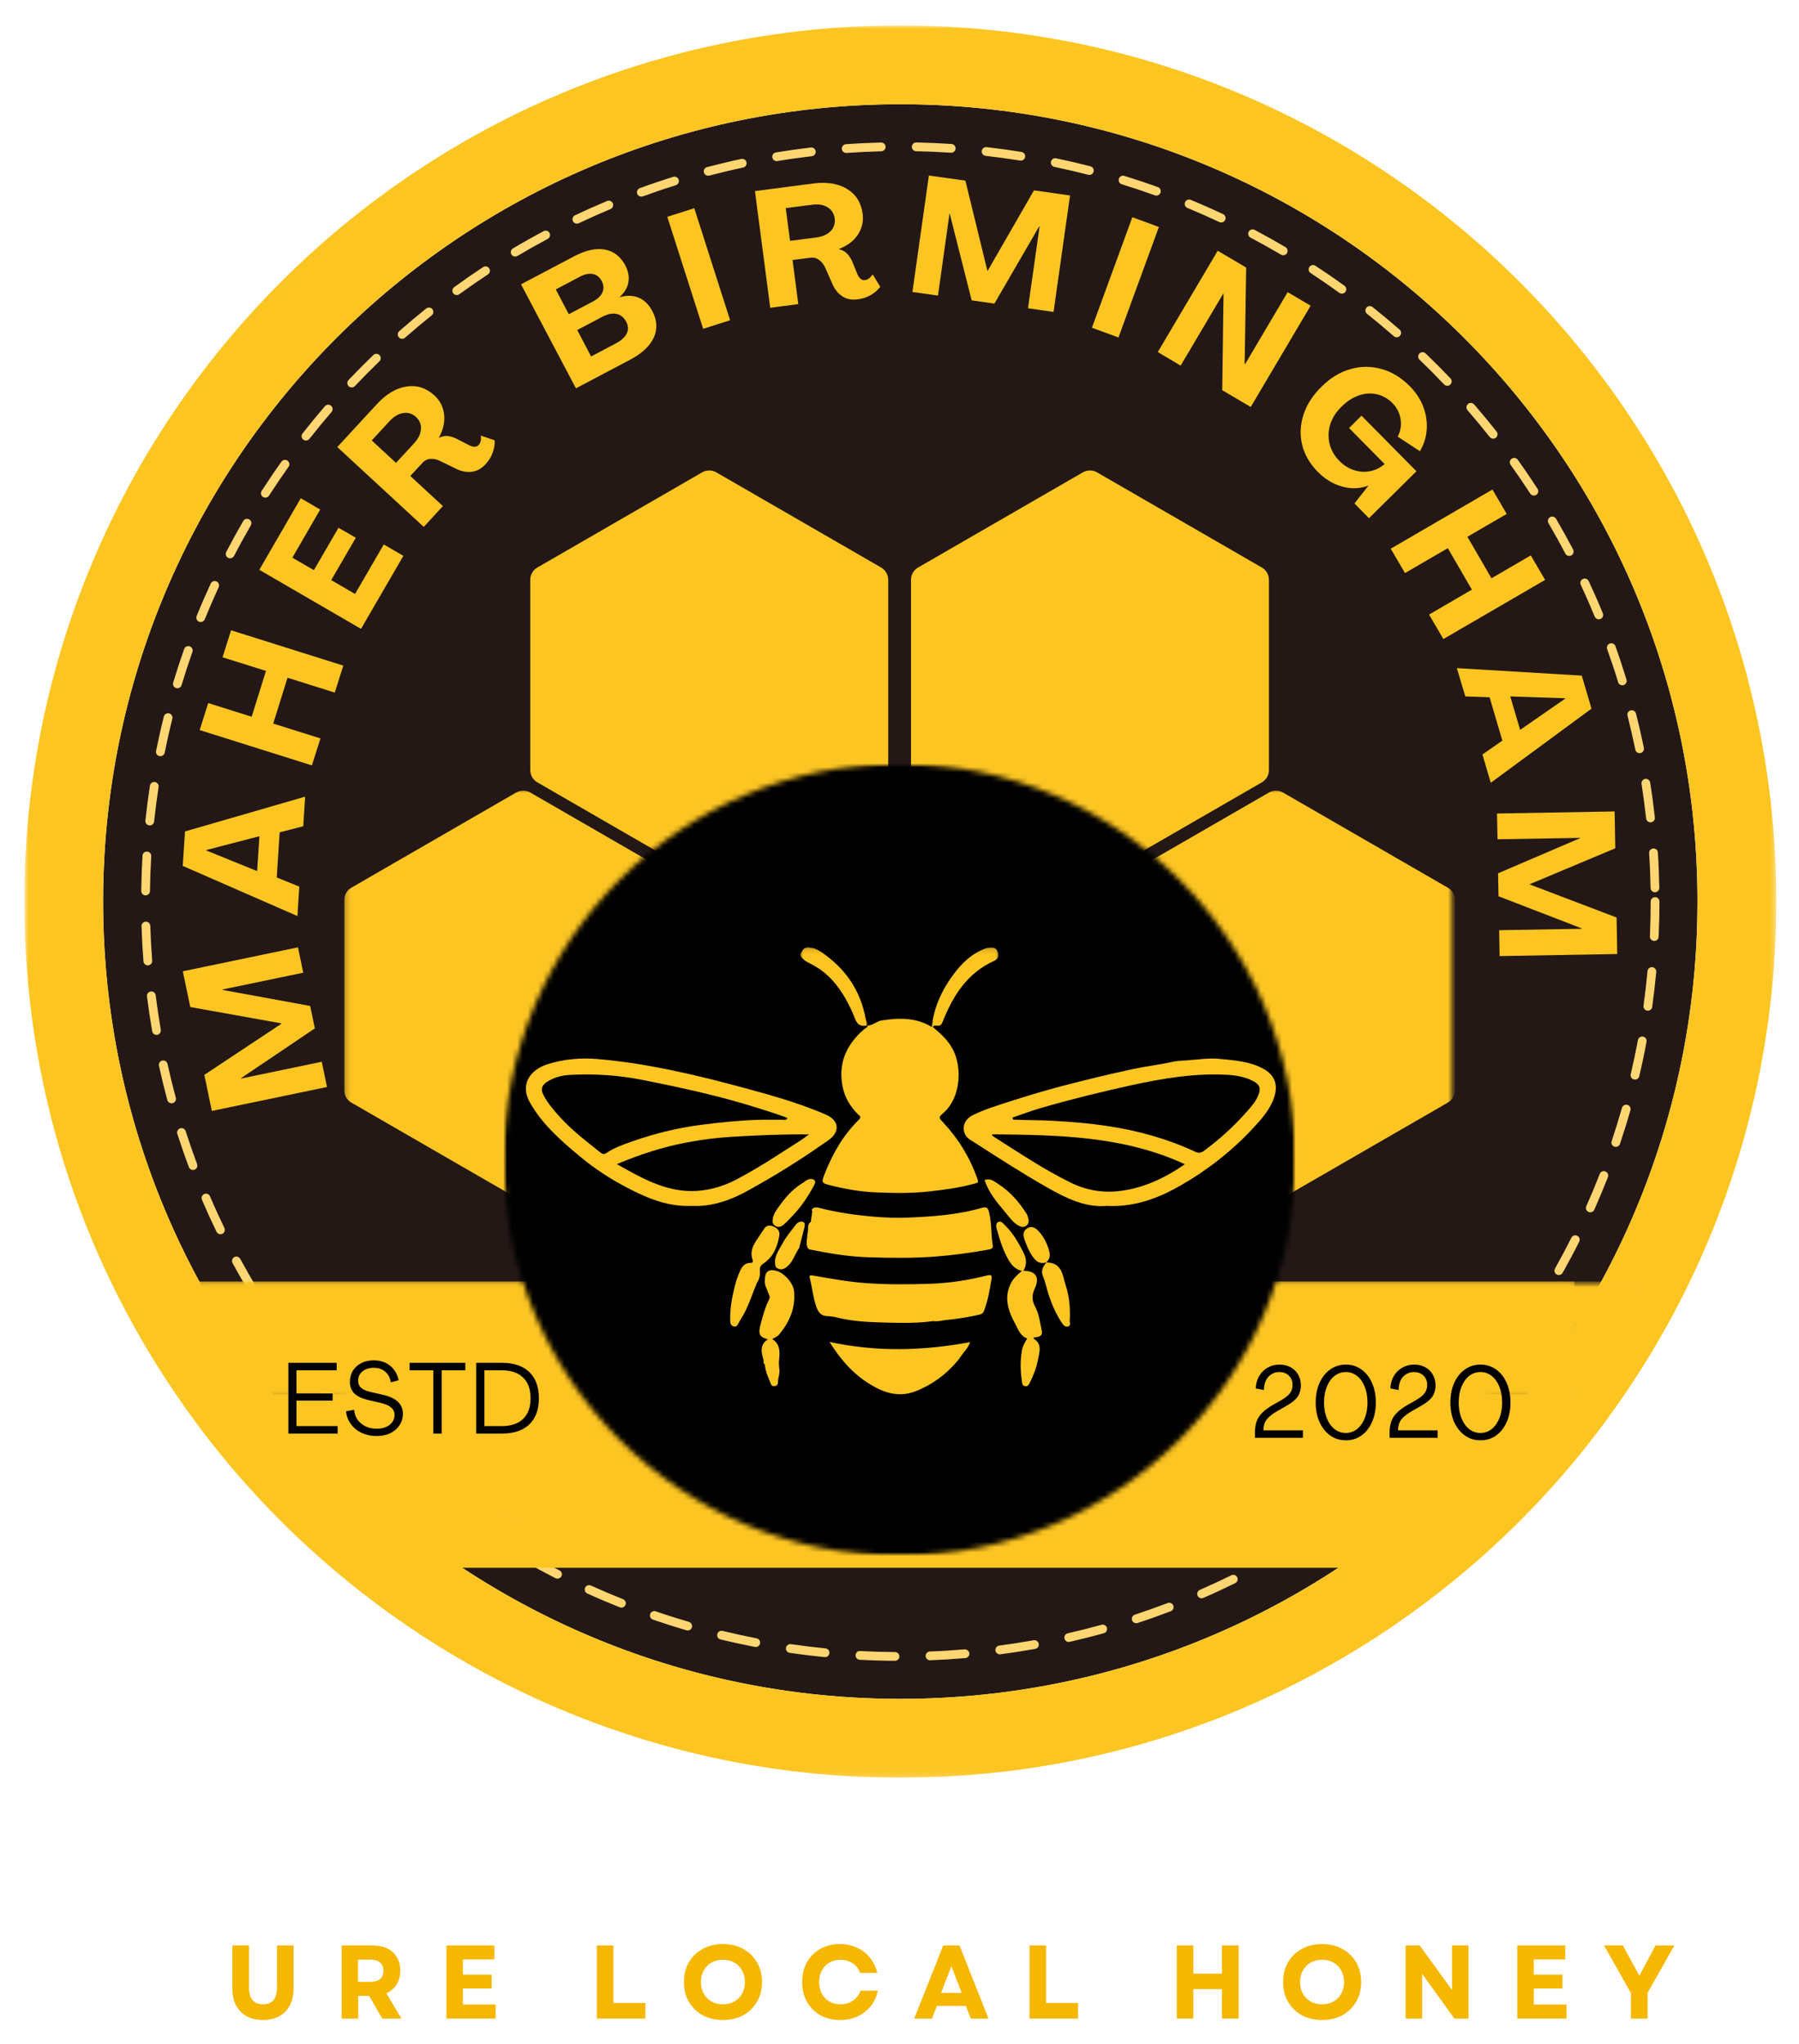 <svg width="346" height="393" viewBox="0 0 346 393" fill="none" xmlns="http://www.w3.org/2000/svg">
<g filter="url(#filter0_d_2_2)">
<path d="M326.474 169.37C326.474 254.042 257.828 322.688 173.151 322.688C88.479 322.688 19.833 254.042 19.833 169.37C19.833 84.693 88.479 16.047 173.151 16.047C257.828 16.047 326.474 84.693 326.474 169.37Z" fill="#231815"/>
<path d="M182.948 25.37C182.927 25.37 182.911 25.37 182.891 25.37C180.682 25.224 178.432 25.125 176.198 25.078C175.734 25.068 175.365 24.682 175.375 24.219C175.385 23.76 175.76 23.391 176.214 23.391C176.219 23.391 176.229 23.391 176.234 23.391C178.495 23.438 180.771 23.542 183 23.688C183.464 23.719 183.818 24.12 183.786 24.583C183.755 25.031 183.385 25.37 182.948 25.37ZM162.75 25.412C162.312 25.412 161.943 25.073 161.911 24.63C161.875 24.167 162.229 23.766 162.693 23.729C164.932 23.568 167.214 23.463 169.458 23.406C169.948 23.417 170.312 23.766 170.323 24.229C170.333 24.693 169.964 25.078 169.5 25.088C167.276 25.146 165.026 25.255 162.807 25.412C162.792 25.412 162.771 25.412 162.75 25.412ZM196.333 26.885C196.286 26.885 196.24 26.88 196.198 26.875C194.01 26.526 191.781 26.219 189.562 25.969C189.099 25.917 188.766 25.5 188.818 25.037C188.87 24.573 189.297 24.25 189.755 24.292C191.995 24.547 194.255 24.859 196.464 25.213C196.927 25.287 197.234 25.719 197.161 26.177C197.094 26.594 196.74 26.885 196.333 26.885ZM149.37 26.984C148.969 26.984 148.609 26.688 148.542 26.276C148.464 25.818 148.776 25.385 149.234 25.312C151.464 24.943 153.719 24.625 155.943 24.365C156.401 24.302 156.828 24.641 156.88 25.104C156.932 25.568 156.604 25.984 156.141 26.037C153.943 26.297 151.708 26.609 149.51 26.974C149.464 26.979 149.417 26.984 149.37 26.984ZM209.516 29.635C209.448 29.635 209.375 29.63 209.302 29.609C207.156 29.057 204.958 28.542 202.781 28.088C202.328 27.995 202.036 27.547 202.13 27.094C202.224 26.635 202.677 26.349 203.125 26.443C205.328 26.901 207.547 27.417 209.724 27.979C210.177 28.094 210.443 28.552 210.333 29.005C210.229 29.385 209.891 29.635 209.516 29.635ZM136.198 29.792C135.828 29.792 135.484 29.542 135.385 29.162C135.266 28.713 135.536 28.25 135.984 28.135C138.172 27.562 140.391 27.031 142.578 26.568C143.042 26.474 143.479 26.76 143.578 27.219C143.672 27.672 143.385 28.12 142.927 28.219C140.766 28.677 138.578 29.198 136.411 29.766C136.344 29.781 136.271 29.792 136.198 29.792ZM222.401 33.615C222.307 33.615 222.214 33.599 222.115 33.562C220.021 32.807 217.875 32.089 215.75 31.432C215.307 31.297 215.052 30.823 215.193 30.38C215.328 29.938 215.802 29.682 216.245 29.823C218.396 30.49 220.568 31.213 222.687 31.979C223.125 32.135 223.354 32.62 223.198 33.057C223.073 33.396 222.75 33.615 222.401 33.615ZM123.344 33.818C123 33.818 122.677 33.604 122.552 33.26C122.396 32.828 122.62 32.344 123.057 32.182C125.172 31.406 127.333 30.677 129.474 30.005C129.922 29.87 130.391 30.115 130.531 30.557C130.667 31.005 130.422 31.474 129.979 31.615C127.859 32.276 125.729 33 123.635 33.766C123.536 33.797 123.443 33.818 123.344 33.818ZM234.875 38.781C234.755 38.781 234.63 38.755 234.516 38.703C232.5 37.755 230.432 36.839 228.38 35.99C227.948 35.812 227.745 35.318 227.922 34.885C228.099 34.458 228.594 34.255 229.021 34.432C231.104 35.292 233.193 36.219 235.234 37.177C235.651 37.375 235.833 37.875 235.635 38.297C235.495 38.604 235.187 38.781 234.875 38.781ZM110.953 39.01C110.635 39.01 110.333 38.833 110.188 38.531C109.99 38.109 110.167 37.604 110.589 37.406C112.609 36.443 114.688 35.516 116.76 34.651C117.193 34.469 117.688 34.672 117.865 35.099C118.047 35.526 117.844 36.021 117.417 36.203C115.365 37.062 113.312 37.979 111.312 38.927C111.198 38.984 111.073 39.01 110.953 39.01ZM246.797 45.089C246.651 45.089 246.505 45.047 246.37 44.969C244.448 43.833 242.479 42.734 240.516 41.698C240.104 41.479 239.948 40.969 240.161 40.562C240.385 40.146 240.896 39.99 241.302 40.208C243.286 41.255 245.281 42.37 247.224 43.516C247.625 43.755 247.76 44.271 247.526 44.672C247.37 44.938 247.089 45.089 246.797 45.089ZM99.088 45.339C98.797 45.339 98.521 45.188 98.359 44.927C98.125 44.526 98.255 44.01 98.656 43.771C100.599 42.615 102.583 41.5 104.552 40.448C104.958 40.234 105.474 40.385 105.688 40.797C105.906 41.208 105.755 41.719 105.344 41.938C103.396 42.974 101.438 44.078 99.516 45.219C99.38 45.297 99.234 45.339 99.088 45.339ZM258.083 52.469C257.911 52.469 257.74 52.417 257.589 52.312C255.786 51.005 253.927 49.729 252.068 48.51C251.677 48.255 251.568 47.734 251.823 47.344C252.078 46.953 252.604 46.844 252.99 47.099C254.87 48.333 256.75 49.625 258.578 50.943C258.953 51.219 259.036 51.745 258.766 52.12C258.599 52.349 258.344 52.469 258.083 52.469ZM87.849 52.74C87.588 52.74 87.333 52.62 87.167 52.396C86.896 52.016 86.974 51.49 87.354 51.219C89.162 49.901 91.031 48.604 92.917 47.359C93.307 47.104 93.828 47.214 94.083 47.599C94.338 47.99 94.234 48.51 93.844 48.766C91.979 49.995 90.13 51.281 88.344 52.578C88.193 52.688 88.021 52.74 87.849 52.74ZM268.625 60.859C268.432 60.859 268.234 60.792 268.073 60.651C266.401 59.188 264.672 57.745 262.932 56.359C262.568 56.068 262.505 55.542 262.792 55.177C263.083 54.812 263.62 54.755 263.979 55.042C265.74 56.443 267.49 57.906 269.182 59.38C269.536 59.688 269.568 60.219 269.26 60.568C269.094 60.76 268.859 60.859 268.625 60.859ZM77.338 61.156C77.104 61.156 76.87 61.057 76.708 60.87C76.401 60.521 76.432 59.99 76.781 59.682C78.474 58.193 80.219 56.729 81.969 55.328C82.333 55.031 82.865 55.094 83.156 55.458C83.443 55.818 83.385 56.349 83.026 56.641C81.292 58.031 79.568 59.479 77.896 60.943C77.734 61.083 77.537 61.156 77.338 61.156ZM278.354 70.182C278.13 70.182 277.911 70.094 277.745 69.922C276.203 68.302 274.615 66.703 273.021 65.172C272.682 64.854 272.672 64.318 272.99 63.984C273.312 63.646 273.849 63.635 274.182 63.958C275.797 65.505 277.406 67.12 278.964 68.76C279.286 69.094 279.271 69.63 278.932 69.953C278.771 70.104 278.562 70.182 278.354 70.182ZM67.646 70.505C67.438 70.505 67.229 70.427 67.068 70.276C66.729 69.958 66.713 69.422 67.031 69.083C68.588 67.443 70.193 65.823 71.802 64.271C72.135 63.948 72.667 63.958 72.99 64.292C73.312 64.63 73.302 65.162 72.969 65.484C71.38 67.016 69.792 68.62 68.255 70.245C68.094 70.417 67.87 70.505 67.646 70.505ZM287.177 80.354C286.927 80.354 286.677 80.245 286.516 80.037C285.135 78.292 283.698 76.557 282.245 74.88C281.943 74.526 281.979 73.995 282.328 73.688C282.682 73.385 283.214 73.422 283.521 73.771C284.99 75.469 286.443 77.229 287.839 78.99C288.125 79.354 288.062 79.885 287.698 80.177C287.542 80.297 287.354 80.354 287.177 80.354ZM58.849 80.713C58.667 80.713 58.484 80.656 58.328 80.537C57.964 80.25 57.901 79.719 58.188 79.354C59.573 77.583 61.021 75.823 62.49 74.115C62.797 73.76 63.328 73.724 63.677 74.026C64.031 74.328 64.073 74.865 63.766 75.219C62.312 76.906 60.88 78.646 59.51 80.391C59.344 80.604 59.099 80.713 58.849 80.713ZM295.016 91.297C294.74 91.297 294.469 91.162 294.307 90.912C293.104 89.062 291.839 87.203 290.536 85.385C290.266 85.005 290.354 84.479 290.729 84.213C291.104 83.938 291.63 84.026 291.906 84.406C293.224 86.24 294.505 88.125 295.719 89.995C295.974 90.385 295.859 90.906 295.469 91.162C295.328 91.255 295.172 91.297 295.016 91.297ZM51.031 91.698C50.875 91.698 50.719 91.656 50.573 91.562C50.182 91.312 50.073 90.792 50.323 90.401C51.542 88.51 52.818 86.62 54.125 84.787C54.396 84.406 54.922 84.318 55.302 84.588C55.682 84.859 55.771 85.38 55.5 85.76C54.208 87.578 52.943 89.448 51.74 91.312C51.578 91.562 51.307 91.698 51.031 91.698ZM301.807 102.906C301.505 102.906 301.214 102.745 301.062 102.458C300.036 100.495 298.943 98.531 297.818 96.609C297.583 96.208 297.719 95.688 298.12 95.453C298.521 95.219 299.042 95.354 299.276 95.755C300.411 97.703 301.516 99.693 302.552 101.672C302.771 102.089 302.615 102.594 302.198 102.812C302.078 102.875 301.943 102.906 301.807 102.906ZM44.26 103.365C44.13 103.365 44 103.333 43.875 103.266C43.458 103.052 43.302 102.542 43.516 102.135C44.552 100.135 45.651 98.135 46.781 96.188C47.016 95.781 47.526 95.646 47.932 95.88C48.333 96.115 48.474 96.63 48.24 97.031C47.12 98.958 46.036 100.932 45.01 102.906C44.859 103.198 44.568 103.365 44.26 103.365ZM307.484 115.089C307.156 115.089 306.844 114.896 306.708 114.568C305.87 112.526 304.969 110.469 304.026 108.448C303.828 108.026 304.01 107.526 304.437 107.328C304.854 107.135 305.359 107.318 305.552 107.74C306.505 109.781 307.422 111.865 308.266 113.927C308.443 114.359 308.234 114.854 307.807 115.026C307.703 115.073 307.594 115.089 307.484 115.089ZM38.604 115.615C38.5 115.615 38.391 115.594 38.286 115.552C37.854 115.38 37.651 114.885 37.823 114.453C38.667 112.37 39.578 110.281 40.526 108.224C40.719 107.802 41.219 107.62 41.641 107.812C42.068 108.005 42.25 108.51 42.052 108.932C41.12 110.958 40.219 113.031 39.385 115.089C39.25 115.417 38.938 115.615 38.604 115.615ZM312.016 127.776C311.656 127.776 311.323 127.542 311.214 127.182C310.562 125.047 309.849 122.906 309.104 120.823C308.948 120.385 309.177 119.901 309.62 119.745C310.057 119.589 310.536 119.818 310.693 120.255C311.448 122.365 312.161 124.531 312.823 126.688C312.958 127.13 312.708 127.604 312.266 127.74C312.182 127.766 312.099 127.776 312.016 127.776ZM34.115 128.349C34.036 128.349 33.953 128.339 33.87 128.312C33.427 128.182 33.177 127.708 33.307 127.266C33.958 125.109 34.667 122.938 35.417 120.807C35.573 120.37 36.052 120.135 36.49 120.292C36.932 120.443 37.161 120.927 37.005 121.365C36.266 123.469 35.562 125.62 34.922 127.75C34.812 128.115 34.479 128.349 34.115 128.349ZM315.344 140.828C314.953 140.828 314.599 140.552 314.521 140.156C314.068 137.969 313.562 135.776 313.021 133.63C312.901 133.177 313.177 132.719 313.625 132.604C314.078 132.484 314.536 132.766 314.651 133.214C315.203 135.38 315.714 137.604 316.167 139.818C316.26 140.271 315.969 140.719 315.516 140.812C315.458 140.823 315.401 140.828 315.344 140.828ZM30.844 141.417C30.787 141.417 30.734 141.411 30.677 141.401C30.224 141.307 29.927 140.865 30.016 140.406C30.463 138.203 30.963 135.974 31.51 133.797C31.62 133.344 32.078 133.068 32.531 133.182C32.979 133.297 33.255 133.755 33.141 134.208C32.604 136.359 32.109 138.557 31.672 140.74C31.588 141.141 31.24 141.417 30.844 141.417ZM317.437 154.135C317.01 154.135 316.646 153.812 316.599 153.385C316.354 151.177 316.057 148.943 315.714 146.745C315.641 146.286 315.953 145.854 316.417 145.781C316.844 145.714 317.302 146.021 317.375 146.484C317.729 148.708 318.026 150.964 318.276 153.198C318.328 153.661 317.99 154.078 317.531 154.13C317.495 154.13 317.464 154.135 317.437 154.135ZM28.802 154.729C28.776 154.729 28.745 154.729 28.713 154.724C28.25 154.677 27.917 154.26 27.963 153.797C28.203 151.562 28.495 149.297 28.838 147.078C28.906 146.62 29.333 146.302 29.797 146.375C30.255 146.443 30.573 146.875 30.5 147.333C30.167 149.531 29.875 151.76 29.641 153.974C29.594 154.411 29.229 154.729 28.802 154.729ZM318.292 167.578C317.833 167.578 317.458 167.208 317.453 166.75C317.411 164.536 317.323 162.286 317.177 160.057C317.151 159.594 317.5 159.193 317.969 159.161C318.464 159.141 318.833 159.49 318.859 159.948C319.005 162.203 319.094 164.484 319.135 166.719C319.141 167.188 318.771 167.568 318.307 167.578C318.302 167.578 318.297 167.578 318.292 167.578ZM28 168.172C28 168.172 27.995 168.172 27.99 168.172C27.526 168.167 27.151 167.786 27.162 167.323C27.193 165.062 27.276 162.781 27.406 160.547C27.438 160.083 27.828 159.724 28.297 159.76C28.766 159.786 29.12 160.188 29.088 160.651C28.958 162.859 28.875 165.109 28.844 167.344C28.838 167.807 28.463 168.172 28 168.172ZM318.167 176.943C318.151 176.943 318.141 176.943 318.125 176.943C317.661 176.922 317.302 176.531 317.323 176.062C317.422 173.854 317.474 171.604 317.474 169.37C317.474 168.901 317.854 168.526 318.318 168.526C318.786 168.526 319.161 168.901 319.161 169.37C319.161 171.63 319.109 173.906 319.005 176.141C318.984 176.594 318.615 176.943 318.167 176.943ZM28.432 181.641C27.995 181.641 27.625 181.302 27.594 180.859C27.417 178.62 27.292 176.344 27.219 174.099C27.208 173.63 27.573 173.245 28.037 173.229C28.495 173.234 28.891 173.578 28.906 174.042C28.974 176.266 29.099 178.516 29.271 180.729C29.307 181.193 28.958 181.599 28.495 181.635C28.474 181.641 28.453 181.641 28.432 181.641ZM316.932 190.354C316.891 190.354 316.854 190.354 316.818 190.349C316.354 190.286 316.031 189.859 316.099 189.396C316.406 187.172 316.661 184.932 316.865 182.745C316.906 182.281 317.323 181.948 317.781 181.984C318.24 182.026 318.583 182.438 318.542 182.901C318.339 185.115 318.078 187.38 317.766 189.63C317.708 190.052 317.349 190.354 316.932 190.354ZM30.094 195.005C29.693 195.005 29.338 194.714 29.266 194.302C28.885 192.083 28.552 189.828 28.271 187.604C28.213 187.141 28.542 186.719 29.005 186.661C29.474 186.594 29.885 186.932 29.943 187.396C30.219 189.599 30.552 191.828 30.927 194.021C31.005 194.479 30.698 194.911 30.24 194.995C30.193 195 30.141 195.005 30.094 195.005ZM314.458 203.599C314.396 203.599 314.333 203.589 314.266 203.573C313.812 203.469 313.531 203.016 313.641 202.562C314.146 200.401 314.615 198.193 315.021 196.01C315.104 195.552 315.552 195.25 316.005 195.339C316.458 195.422 316.766 195.859 316.677 196.318C316.266 198.531 315.797 200.76 315.276 202.948C315.187 203.339 314.844 203.599 314.458 203.599ZM32.995 208.156C32.625 208.156 32.286 207.911 32.182 207.536C31.599 205.375 31.057 203.161 30.573 200.953C30.469 200.5 30.755 200.052 31.213 199.948C31.667 199.849 32.115 200.135 32.219 200.594C32.698 202.771 33.234 204.958 33.812 207.094C33.932 207.542 33.667 208.005 33.219 208.13C33.146 208.146 33.068 208.156 32.995 208.156ZM310.766 216.547C310.677 216.547 310.589 216.531 310.495 216.505C310.057 216.354 309.818 215.88 309.969 215.438C310.667 213.349 311.339 211.193 311.953 209.042C312.083 208.594 312.542 208.328 313 208.464C313.443 208.589 313.703 209.057 313.573 209.505C312.953 211.682 312.276 213.859 311.562 215.974C311.443 216.328 311.12 216.547 310.766 216.547ZM37.115 220.984C36.776 220.984 36.453 220.776 36.328 220.438C35.542 218.339 34.797 216.182 34.104 214.036C33.964 213.594 34.208 213.115 34.651 212.974C35.094 212.833 35.568 213.078 35.708 213.521C36.391 215.641 37.13 217.771 37.906 219.849C38.068 220.281 37.844 220.771 37.411 220.932C37.312 220.969 37.214 220.984 37.115 220.984ZM305.865 229.13C305.745 229.13 305.635 229.109 305.521 229.057C305.094 228.87 304.901 228.37 305.094 227.948C306 225.901 306.87 223.818 307.677 221.75C307.844 221.318 308.333 221.099 308.766 221.271C309.198 221.443 309.417 221.932 309.245 222.365C308.427 224.458 307.547 226.562 306.63 228.63C306.495 228.943 306.187 229.13 305.865 229.13ZM42.396 233.339C42.083 233.339 41.786 233.167 41.641 232.865C40.661 230.844 39.719 228.776 38.839 226.708C38.656 226.281 38.854 225.786 39.281 225.604C39.708 225.422 40.203 225.62 40.385 226.047C41.26 228.089 42.188 230.135 43.156 232.13C43.359 232.547 43.182 233.052 42.766 233.255C42.646 233.312 42.521 233.339 42.396 233.339ZM299.812 241.188C299.672 241.188 299.531 241.156 299.396 241.078C298.995 240.854 298.849 240.339 299.078 239.932C300.177 237.979 301.234 235.984 302.224 234.01C302.432 233.594 302.937 233.427 303.354 233.635C303.771 233.844 303.937 234.349 303.729 234.766C302.729 236.766 301.656 238.781 300.542 240.76C300.391 241.031 300.104 241.188 299.812 241.188ZM48.807 245.161C48.526 245.161 48.245 245.016 48.089 244.755C46.927 242.833 45.797 240.859 44.724 238.88C44.505 238.474 44.656 237.964 45.062 237.74C45.474 237.516 45.984 237.672 46.208 238.078C47.266 240.031 48.385 241.984 49.531 243.88C49.771 244.281 49.641 244.797 49.245 245.042C49.109 245.12 48.958 245.161 48.807 245.161ZM292.667 252.625C292.5 252.625 292.333 252.578 292.187 252.479C291.807 252.214 291.708 251.688 291.974 251.307C293.245 249.469 294.484 247.583 295.656 245.703C295.906 245.307 296.427 245.188 296.818 245.438C297.214 245.682 297.333 246.198 297.089 246.594C295.901 248.495 294.646 250.401 293.359 252.266C293.198 252.5 292.932 252.625 292.667 252.625ZM56.292 256.349C56.036 256.349 55.781 256.229 55.615 256.005C54.286 254.208 52.974 252.344 51.719 250.469C51.464 250.083 51.568 249.557 51.953 249.302C52.339 249.036 52.865 249.146 53.12 249.531C54.359 251.385 55.656 253.224 56.969 255.005C57.245 255.38 57.167 255.906 56.792 256.182C56.641 256.292 56.469 256.349 56.292 256.349ZM284.505 263.349C284.312 263.349 284.12 263.286 283.964 263.156C283.609 262.854 283.562 262.323 283.854 261.969C285.297 260.245 286.703 258.484 288.042 256.729C288.323 256.359 288.854 256.292 289.219 256.573C289.594 256.854 289.661 257.38 289.38 257.75C288.031 259.526 286.604 261.307 285.151 263.047C284.984 263.25 284.745 263.349 284.505 263.349ZM64.781 266.797C64.552 266.797 64.318 266.703 64.151 266.516C62.651 264.833 61.177 263.099 59.76 261.359C59.469 260.995 59.526 260.464 59.885 260.172C60.245 259.88 60.776 259.932 61.068 260.292C62.469 262.016 63.927 263.734 65.412 265.396C65.719 265.74 65.688 266.271 65.344 266.583C65.182 266.724 64.979 266.797 64.781 266.797ZM275.385 273.271C275.167 273.271 274.953 273.193 274.786 273.026C274.458 272.693 274.464 272.161 274.792 271.833C276.37 270.266 277.932 268.641 279.437 267.005C279.755 266.667 280.286 266.641 280.63 266.953C280.974 267.271 280.995 267.802 280.677 268.146C279.156 269.802 277.578 271.443 275.979 273.026C275.818 273.193 275.599 273.271 275.385 273.271ZM74.198 276.427C73.995 276.427 73.787 276.349 73.625 276.198C71.99 274.672 70.354 273.078 68.776 271.469C68.453 271.135 68.458 270.599 68.792 270.276C69.125 269.953 69.656 269.953 69.979 270.286C71.542 271.88 73.156 273.458 74.776 274.969C75.115 275.281 75.135 275.818 74.818 276.156C74.651 276.333 74.427 276.427 74.198 276.427ZM265.396 282.302C265.156 282.302 264.917 282.198 264.75 282C264.453 281.635 264.5 281.109 264.859 280.812C266.578 279.401 268.281 277.927 269.932 276.432C270.276 276.125 270.807 276.151 271.12 276.495C271.432 276.839 271.406 277.37 271.062 277.688C269.396 279.193 267.667 280.682 265.932 282.109C265.776 282.24 265.589 282.302 265.396 282.302ZM84.474 285.146C84.292 285.146 84.109 285.089 83.958 284.969C82.182 283.599 80.412 282.161 78.693 280.703C78.333 280.401 78.292 279.87 78.594 279.516C78.896 279.161 79.427 279.12 79.781 279.422C81.479 280.865 83.234 282.281 84.99 283.641C85.354 283.922 85.422 284.453 85.141 284.818C84.974 285.036 84.724 285.146 84.474 285.146ZM254.625 290.37C254.359 290.37 254.094 290.245 253.927 290C253.667 289.62 253.766 289.094 254.151 288.828C255.99 287.583 257.823 286.276 259.599 284.943C259.974 284.667 260.5 284.74 260.781 285.115C261.057 285.484 260.979 286.016 260.609 286.292C258.812 287.641 256.958 288.964 255.099 290.224C254.958 290.323 254.792 290.37 254.625 290.37ZM95.51 292.885C95.354 292.885 95.198 292.844 95.057 292.755C93.177 291.562 91.281 290.297 89.417 288.99C89.037 288.724 88.943 288.203 89.213 287.818C89.479 287.438 90 287.344 90.385 287.615C92.224 288.906 94.104 290.156 95.958 291.333C96.354 291.583 96.469 292.104 96.224 292.495C96.062 292.75 95.787 292.885 95.51 292.885ZM243.161 297.411C242.865 297.411 242.578 297.25 242.422 296.974C242.198 296.568 242.344 296.052 242.755 295.828C244.698 294.76 246.641 293.625 248.531 292.464C248.927 292.224 249.448 292.344 249.693 292.74C249.932 293.141 249.812 293.656 249.411 293.901C247.5 295.078 245.531 296.224 243.568 297.307C243.437 297.375 243.297 297.411 243.161 297.411ZM107.224 299.573C107.094 299.573 106.964 299.547 106.839 299.484C104.833 298.458 102.823 297.37 100.87 296.255C100.464 296.026 100.323 295.51 100.557 295.104C100.786 294.703 101.297 294.562 101.703 294.792C103.635 295.896 105.62 296.969 107.604 297.984C108.021 298.193 108.188 298.703 107.974 299.115C107.823 299.406 107.531 299.573 107.224 299.573ZM231.099 303.349C230.771 303.349 230.464 303.156 230.323 302.839C230.141 302.417 230.333 301.922 230.76 301.734C232.802 300.844 234.844 299.896 236.823 298.922C237.234 298.714 237.745 298.885 237.953 299.307C238.156 299.719 237.984 300.229 237.568 300.432C235.562 301.422 233.5 302.38 231.432 303.276C231.323 303.323 231.214 303.349 231.099 303.349ZM119.516 305.146C119.411 305.146 119.307 305.125 119.203 305.083C117.094 304.245 114.995 303.354 112.958 302.427C112.531 302.234 112.344 301.74 112.536 301.312C112.729 300.891 113.229 300.703 113.651 300.896C115.667 301.807 117.745 302.688 119.828 303.521C120.26 303.693 120.469 304.182 120.297 304.615C120.167 304.943 119.849 305.146 119.516 305.146ZM218.526 308.141C218.172 308.141 217.844 307.917 217.729 307.562C217.583 307.12 217.823 306.646 218.266 306.5C220.37 305.807 222.495 305.052 224.578 304.26C225.01 304.094 225.5 304.312 225.661 304.75C225.828 305.182 225.615 305.672 225.172 305.833C223.073 306.635 220.922 307.401 218.792 308.099C218.703 308.13 218.615 308.141 218.526 308.141ZM132.266 309.536C132.188 309.536 132.109 309.526 132.026 309.505C129.896 308.88 127.724 308.188 125.573 307.448C125.13 307.297 124.901 306.818 125.047 306.38C125.198 305.938 125.677 305.703 126.12 305.854C128.25 306.589 130.396 307.271 132.5 307.885C132.948 308.016 133.203 308.484 133.073 308.932C132.969 309.302 132.63 309.536 132.266 309.536ZM205.547 311.745C205.167 311.745 204.818 311.479 204.729 311.089C204.625 310.635 204.911 310.182 205.365 310.083C207.505 309.594 209.687 309.042 211.854 308.443C212.307 308.318 212.766 308.578 212.891 309.026C213.016 309.474 212.755 309.943 212.307 310.062C210.115 310.672 207.901 311.229 205.734 311.724C205.672 311.74 205.609 311.745 205.547 311.745ZM145.354 312.714C145.302 312.714 145.25 312.714 145.193 312.703C142.979 312.271 140.75 311.786 138.573 311.255C138.12 311.146 137.844 310.693 137.953 310.24C138.062 309.786 138.516 309.516 138.974 309.62C141.125 310.141 143.323 310.62 145.516 311.047C145.969 311.135 146.271 311.578 146.182 312.036C146.104 312.438 145.75 312.714 145.354 312.714ZM192.292 314.125C191.875 314.125 191.51 313.812 191.453 313.391C191.396 312.927 191.719 312.505 192.182 312.443C194.375 312.156 196.599 311.812 198.797 311.417C199.25 311.344 199.693 311.641 199.776 312.099C199.859 312.557 199.552 312.995 199.094 313.078C196.87 313.474 194.62 313.828 192.401 314.115C192.365 314.12 192.328 314.125 192.292 314.125ZM158.682 314.661C158.656 314.661 158.625 314.661 158.599 314.661C156.365 314.438 154.099 314.161 151.875 313.839C151.411 313.771 151.094 313.339 151.161 312.88C151.229 312.422 151.651 312.109 152.115 312.167C154.318 312.49 156.552 312.76 158.766 312.979C159.229 313.026 159.568 313.443 159.521 313.901C159.479 314.339 159.109 314.661 158.682 314.661ZM178.87 315.266C178.422 315.266 178.047 314.911 178.026 314.453C178.01 313.99 178.375 313.599 178.839 313.578C181.068 313.495 183.318 313.354 185.521 313.167C185.943 313.13 186.391 313.474 186.432 313.938C186.474 314.401 186.125 314.807 185.667 314.849C183.432 315.036 181.161 315.177 178.901 315.266C178.891 315.266 178.88 315.266 178.87 315.266ZM172.13 315.37C172.13 315.37 172.13 315.37 172.125 315.37C169.891 315.359 167.615 315.292 165.354 315.172C164.891 315.151 164.536 314.75 164.557 314.286C164.583 313.823 164.943 313.427 165.443 313.49C167.677 313.609 169.927 313.672 172.141 313.688C172.604 313.688 172.979 314.068 172.974 314.536C172.974 315 172.594 315.37 172.13 315.37Z" fill="#FFD671"/>
<mask id="mask0_2_2" style="mask-type:luminance" maskUnits="userSpaceOnUse" x="4" y="0" width="338" height="338">
<path d="M4.672 0.885H341.635V337.849H4.672V0.885Z" fill="white"/>
</mask>
<g mask="url(#mask0_2_2)">
<path d="M293.688 264.12H52.62C32.083 238.042 19.833 205.135 19.833 169.37C19.833 84.688 88.474 16.047 173.151 16.047C257.833 16.047 326.474 84.688 326.474 169.37C326.474 205.135 314.224 238.042 293.688 264.12ZM173.151 322.688C142.036 322.688 113.089 313.422 88.912 297.484H257.396C233.219 313.422 204.271 322.688 173.151 322.688ZM173.151 0.885C80.099 0.885 4.672 76.318 4.672 169.37C4.672 204.51 15.417 237.13 33.833 264.12C42.276 276.542 52.349 287.76 63.74 297.484C93.172 322.656 131.385 337.849 173.151 337.849C214.922 337.849 253.13 322.656 282.562 297.484C293.953 287.76 304.031 276.542 312.474 264.12C330.885 237.13 341.635 204.51 341.635 169.37C341.635 76.318 266.203 0.885 173.151 0.885Z" fill="#FDC522"/>
</g>
<path fill-rule="evenodd" clip-rule="evenodd" d="M173.021 150.75L204.724 169.057V205.672L173.021 223.979L141.312 205.672V169.057L173.021 150.75Z" fill="#FDC522"/>
<path fill-rule="evenodd" clip-rule="evenodd" d="M174.375 148.401C173.536 147.922 172.5 147.922 171.661 148.401L139.953 166.708C139.115 167.193 138.599 168.089 138.599 169.057V205.672C138.599 206.641 139.115 207.536 139.953 208.021L171.661 226.323C172.5 226.807 173.536 226.807 174.375 226.323L206.083 208.021C206.922 207.536 207.438 206.641 207.438 205.672V169.057C207.438 168.089 206.922 167.193 206.083 166.708L174.375 148.401ZM173.021 153.885L202.016 170.625V204.104L173.021 220.844L144.021 204.104V170.625L173.021 153.885Z" fill="#FDC522"/>
<path fill-rule="evenodd" clip-rule="evenodd" d="M209.63 89.177L241.339 107.479V144.094L209.63 162.401L177.922 144.094V107.479L209.63 89.177Z" fill="#FDC522"/>
<path fill-rule="evenodd" clip-rule="evenodd" d="M210.984 86.828C210.146 86.344 209.115 86.344 208.276 86.828L176.568 105.135C175.729 105.62 175.214 106.51 175.214 107.479V144.094C175.214 145.063 175.729 145.958 176.568 146.443L208.276 164.75C209.115 165.234 210.146 165.234 210.984 164.75L242.693 146.443C243.531 145.958 244.052 145.063 244.052 144.094V107.479C244.052 106.51 243.531 105.62 242.693 105.135L210.984 86.828ZM209.63 92.307L238.625 109.047V142.526L209.63 159.271L180.635 142.526V109.047L209.63 92.307Z" fill="#FDC522"/>
<path fill-rule="evenodd" clip-rule="evenodd" d="M136.406 89.177L168.115 107.479V144.094L136.406 162.401L104.698 144.094V107.479L136.406 89.177Z" fill="#FDC522"/>
<path fill-rule="evenodd" clip-rule="evenodd" d="M137.76 86.828C136.922 86.344 135.891 86.344 135.052 86.828L103.344 105.135C102.505 105.62 101.984 106.51 101.984 107.479V144.094C101.984 145.063 102.505 145.958 103.344 146.443L135.052 164.75C135.891 165.234 136.922 165.234 137.76 164.75L169.469 146.443C170.307 145.958 170.828 145.063 170.828 144.094V107.479C170.828 106.51 170.307 105.62 169.469 105.135L137.76 86.828ZM136.406 92.307L165.401 109.047V142.526L136.406 159.271L107.411 142.526V109.047L136.406 92.307Z" fill="#FDC522"/>
<path fill-rule="evenodd" clip-rule="evenodd" d="M245.406 150.75L277.115 169.057V205.672L245.406 223.979L213.698 205.672V169.057L245.406 150.75Z" fill="#FDC522"/>
<mask id="mask1_2_2" style="mask-type:luminance" maskUnits="userSpaceOnUse" x="209" y="147" width="71" height="81">
<path d="M209.667 147.667H279.266V227.667H209.667V147.667Z" fill="white"/>
</mask>
<g mask="url(#mask1_2_2)">
<path fill-rule="evenodd" clip-rule="evenodd" d="M246.76 148.401C245.922 147.922 244.891 147.922 244.052 148.401L212.344 166.708C211.505 167.193 210.984 168.089 210.984 169.057V205.672C210.984 206.641 211.505 207.536 212.344 208.021L244.052 226.323C244.891 226.807 245.922 226.807 246.76 226.323L278.469 208.021C279.307 207.536 279.828 206.641 279.828 205.672V169.057C279.828 168.089 279.307 167.193 278.469 166.708L246.76 148.401ZM245.406 153.885L274.401 170.625V204.104L245.406 220.844L216.411 204.104V170.625L245.406 153.885Z" fill="#FDC522"/>
</g>
<path fill-rule="evenodd" clip-rule="evenodd" d="M209.63 212.573L241.339 230.88V267.49L209.63 285.797L177.922 267.49V230.88L209.63 212.573Z" fill="#FDC522"/>
<mask id="mask2_2_2" style="mask-type:luminance" maskUnits="userSpaceOnUse" x="175" y="209" width="70" height="80">
<path d="M175 209H244.333V288.969H175V209Z" fill="white"/>
</mask>
<g mask="url(#mask2_2_2)">
<path fill-rule="evenodd" clip-rule="evenodd" d="M210.984 210.224C210.146 209.74 209.115 209.74 208.276 210.224L176.568 228.531C175.729 229.016 175.214 229.911 175.214 230.88V267.49C175.214 268.458 175.729 269.354 176.568 269.839L208.276 288.146C209.115 288.63 210.146 288.63 210.984 288.146L242.693 269.839C243.531 269.354 244.052 268.458 244.052 267.49V230.88C244.052 229.911 243.531 229.016 242.693 228.531L210.984 210.224ZM209.63 215.703L238.625 232.443V265.927L209.63 282.667L180.635 265.927V232.443L209.63 215.703Z" fill="#FDC522"/>
</g>
<path fill-rule="evenodd" clip-rule="evenodd" d="M100.63 150.75L132.339 169.057V205.672L100.63 223.979L68.922 205.672V169.057L100.63 150.75Z" fill="#FDC522"/>
<mask id="mask3_2_2" style="mask-type:luminance" maskUnits="userSpaceOnUse" x="66" y="147" width="71" height="81">
<path d="M66.203 147.667H136.333V227.667H66.203V147.667Z" fill="white"/>
</mask>
<g mask="url(#mask3_2_2)">
<path fill-rule="evenodd" clip-rule="evenodd" d="M101.99 148.401C101.151 147.922 100.115 147.922 99.276 148.401L67.568 166.708C66.729 167.193 66.213 168.089 66.213 169.057V205.672C66.213 206.641 66.729 207.536 67.568 208.021L99.276 226.323C100.115 226.807 101.151 226.807 101.99 226.323L133.698 208.021C134.531 207.536 135.052 206.641 135.052 205.672V169.057C135.052 168.089 134.531 167.193 133.698 166.708L101.99 148.401ZM100.63 153.885L129.625 170.625V204.104L100.63 220.844L71.635 204.104V170.625L100.63 153.885Z" fill="#FDC522"/>
</g>
<path fill-rule="evenodd" clip-rule="evenodd" d="M136.406 212.573L168.115 230.88V267.49L136.406 285.797L104.698 267.49V230.88L136.406 212.573Z" fill="#FDC522"/>
<mask id="mask4_2_2" style="mask-type:luminance" maskUnits="userSpaceOnUse" x="101" y="209" width="70" height="80">
<path d="M101.667 209H171V288.969H101.667V209Z" fill="white"/>
</mask>
<g mask="url(#mask4_2_2)">
<path fill-rule="evenodd" clip-rule="evenodd" d="M137.76 210.224C136.922 209.74 135.891 209.74 135.052 210.224L103.344 228.531C102.505 229.016 101.984 229.911 101.984 230.88V267.49C101.984 268.458 102.505 269.354 103.344 269.839L135.052 288.146C135.891 288.63 136.922 288.63 137.76 288.146L169.469 269.839C170.307 269.354 170.828 268.458 170.828 267.49V230.88C170.828 229.911 170.307 229.016 169.469 228.531L137.76 210.224ZM136.406 215.703L165.401 232.443V265.927L136.406 282.667L107.411 265.927V232.443L136.406 215.703Z" fill="#FDC522"/>
</g>
<mask id="mask5_2_2" style="mask-type:luminance" maskUnits="userSpaceOnUse" x="36" y="242" width="280" height="47">
<path d="M36.896 242.427H315.552V288.656H36.896V242.427Z" fill="white"/>
</mask>
<g mask="url(#mask5_2_2)">
<mask id="mask6_2_2" style="mask-type:luminance" maskUnits="userSpaceOnUse" x="36" y="242" width="280" height="47">
<path d="M99.323 288.656H253.078L315.505 242.427H36.896L99.323 288.656Z" fill="white"/>
</mask>
<g mask="url(#mask6_2_2)">
<path d="M36.896 242.427H315.552V288.656H36.896V242.427Z" fill="#FDC522"/>
</g>
</g>
<mask id="mask7_2_2" style="mask-type:luminance" maskUnits="userSpaceOnUse" x="36" y="242" width="267" height="23">
<path d="M36.896 242.427H302.896V264.776H36.896V242.427Z" fill="white"/>
</mask>
<g mask="url(#mask7_2_2)">
<path d="M36.896 242.427H302.854V264.776H36.896V242.427Z" fill="#FDC522"/>
</g>
<mask id="mask8_2_2" style="mask-type:luminance" maskUnits="userSpaceOnUse" x="96" y="142" width="154" height="154">
<path d="M96.87 142.875H249.13V295.141H96.87V142.875Z" fill="white"/>
</mask>
<g mask="url(#mask8_2_2)">
<mask id="mask9_2_2" style="mask-type:luminance" maskUnits="userSpaceOnUse" x="96" y="142" width="154" height="154">
<path d="M173 142.875C130.953 142.875 96.87 176.964 96.87 219.01C96.87 261.057 130.953 295.141 173 295.141C215.047 295.141 249.13 261.057 249.13 219.01C249.13 176.964 215.047 142.875 173 142.875Z" fill="white"/>
</mask>
<g mask="url(#mask9_2_2)">
<path d="M96.87 142.875H249.13V295.141H96.87V142.875Z" fill="black"/>
</g>
</g>
<path d="M179.411 193.495C180.958 194.781 182.427 196.109 183.349 197.969C185.125 201.557 184.656 207.219 181.479 209.979C180.437 210.891 180.521 210.911 181.474 211.932C184.401 215.063 186.573 218.656 187.99 222.714C188.255 223.474 188.068 223.427 187.417 223.609C184.484 224.427 181.495 224.807 178.474 225.135C175.13 225.5 171.786 225.427 168.464 225.292C165.583 225.172 162.698 224.677 159.88 223.979C157.906 223.49 157.917 223.453 158.724 221.443C160.24 217.656 162.255 214.188 165.193 211.318C165.781 210.74 165.229 210.505 164.948 210.214C163.526 208.755 162.505 207.099 162.083 205.078C161.354 201.583 162.115 198.464 164.396 195.734C165.094 194.896 165.859 194.109 166.786 193.505C166.932 193.411 166.823 193.297 166.729 193.214L166.693 193.25C167.776 193.255 168.557 192.391 169.583 192.229C172.917 191.703 176.187 191.646 179.208 193.49C179.281 193.365 179.354 193.365 179.417 193.5L179.411 193.495Z" fill="#FDC522"/>
<path d="M156.276 228.411C156.682 228.13 157.052 228.146 157.552 228.276C161.063 229.177 164.63 229.677 168.25 229.979C170.24 230.141 172.219 230.229 174.188 230.156C179.146 229.969 184.104 229.641 188.901 228.25C189.703 228.016 190 228.297 190.172 228.917C190.76 231.063 190.573 233.307 190.938 235.479C191.047 236.13 190.495 236.224 190.073 236.302C186.677 236.911 183.271 237.38 179.818 237.641C175.542 237.964 171.266 237.906 167 237.771C163.198 237.651 159.406 237.021 155.656 236.255C155.5 236.224 155.391 235.964 155.26 235.813C155.25 235.745 155.234 235.677 155.219 235.609C155.177 235.474 155.161 235.339 155.151 235.198C155.115 234.094 155.432 233.021 155.432 231.917C155.432 231.516 155.609 231.182 155.948 230.953C156.042 230.271 156.135 229.589 156.229 228.911C156.104 228.734 156.109 228.563 156.276 228.411Z" fill="#FDC522"/>
<path d="M179.521 250.036C176.036 250.542 172.432 250.385 168.849 250.281C166.203 250.203 163.531 249.99 160.932 249.344C160.375 249.208 159.755 249.109 159.224 249.099C157.823 249.063 157.359 248.328 156.953 247.146C156.365 245.401 156.198 243.589 155.771 241.823C155.719 241.594 155.479 241.125 156.297 241.271C159.646 241.854 162.979 242.469 166.396 242.729C170.547 243.042 174.693 243.005 178.823 242.87C182.547 242.745 186.271 242.182 189.901 241.255C190.766 241.036 190.792 241.411 190.698 241.953C190.354 244.026 190.026 246.104 189.245 248.083C189.073 248.521 188.828 248.698 188.354 248.807C186.245 249.292 184.125 249.625 181.979 249.833C181.188 249.911 180.422 250.177 179.521 250.042V250.036Z" fill="#FDC522"/>
<mask id="mask10_2_2" style="mask-type:luminance" maskUnits="userSpaceOnUse" x="159" y="253" width="28" height="12">
<path d="M159 253H187V264.974H159V253Z" fill="white"/>
</mask>
<g mask="url(#mask10_2_2)">
<path d="M159.547 254.052C168.599 256 177.521 255.776 186.573 254.089C186.307 254.885 185.885 255.438 185.427 255.984C184.953 256.563 184.563 257.214 184.078 257.786C181.875 260.37 179.208 262.339 176.036 263.557C172.776 264.807 169.859 263.786 167.068 262.026C163.917 260.047 161.589 257.318 159.542 254.052H159.547Z" fill="#FDC522"/>
</g>
<path d="M149.802 257.964C149.818 258.297 149.833 258.63 149.849 258.964C148.786 259.932 148.146 259.818 147.115 258.474C146.964 258.24 146.724 258.036 146.885 257.708C147.172 257.219 146.969 256.708 146.875 256.229C146.714 255.406 146.943 254.667 147.198 253.917C147.359 253.792 147.526 253.661 147.672 253.547C146.01 253.078 145.802 252.521 146.286 250.661C146.719 249.021 147.156 247.391 147.917 245.885C148.219 245.292 147.844 244.943 147.714 244.521C147.474 243.745 146.974 243.047 147.104 242.172C147.104 240.609 147.745 240.026 149.125 240.333C150.708 240.641 152.542 242.661 152.714 244.245C153.052 247.49 151.854 250.214 149.839 252.635C149.516 253.026 148.964 253.224 148.521 253.505C150.25 254.589 149.948 256.297 149.802 257.958C149.698 258.005 149.594 258.057 149.5 258.12C149.609 258.078 149.714 258.026 149.807 257.964H149.802Z" fill="#FDC522"/>
<path d="M145.583 242.672C144.714 244.719 144.073 246.865 142.99 248.823C142.693 249.365 142.323 249.87 142.052 250.422C141.849 250.833 141.651 251.182 141.13 251.073C140.583 250.953 140.464 250.526 140.443 250.036C140.38 248.146 140.635 246.286 141.057 244.453C141.312 243.333 141.589 242.203 142.021 241.146C142.464 240.057 142.891 238.823 144.448 238.839C144.828 238.839 144.844 238.552 144.755 238.302C143.958 236.042 145.552 234.578 146.547 232.911C146.63 232.771 146.74 232.641 146.839 232.505C147.25 231.641 147.943 231.526 148.745 231.844C149.526 232.151 150.036 232.745 149.885 233.604C149.521 235.734 148.75 237.693 146.859 238.943C146.266 239.333 146.083 239.74 146.141 240.385C146.208 241.203 146.078 241.979 145.589 242.667L145.583 242.672Z" fill="#FDC522"/>
<path d="M201.281 238.745C199.786 239.188 199.156 238.391 198.594 237.604C197.875 236.589 197.417 235.438 197.005 234.25C196.708 233.391 196.807 232.755 197.484 232.26C198.266 231.688 199.016 231.995 199.615 232.609C200.62 233.635 201.271 234.865 201.698 236.245C201.974 237.141 202.094 237.927 201.224 238.771C204.318 238.776 204.333 241.25 204.948 243.099C205.688 245.333 205.875 247.677 205.74 250.031C205.719 250.391 206.052 250.917 205.385 251.073C204.818 251.208 204.526 250.833 204.266 250.443C203.167 248.807 202.375 247.021 201.75 245.167C201.333 243.953 201.104 242.667 200.62 241.484C200.203 240.479 200.422 239.719 201.281 238.75V238.745Z" fill="#FDC522"/>
<path d="M197.557 253.385C196.234 252.922 195.833 251.651 195.266 250.599C193.88 248.047 192.974 245.411 194.542 242.552C195.036 241.651 195.807 241.057 196.531 240.396C196.63 240.297 196.734 240.286 196.839 240.375C199.208 240.391 200.047 241.578 198.995 243.839C198.401 245.125 198.469 246.115 199.099 247.297C199.865 248.724 200.026 250.37 200.365 251.927C200.594 252.984 199.693 253.12 198.891 253.182C198.411 253.005 198.083 253.813 197.562 253.38L197.557 253.385Z" fill="#FDC522"/>
<mask id="mask11_2_2" style="mask-type:luminance" maskUnits="userSpaceOnUse" x="179" y="178" width="14" height="17">
<path d="M179 178.125H192.333V194.333H179V178.125Z" fill="white"/>
</mask>
<g mask="url(#mask11_2_2)">
<path d="M179.411 193.495C179.344 193.495 179.276 193.495 179.203 193.49C179.609 189.672 181.172 186.323 183.443 183.292C185.057 181.13 186.969 179.323 189.578 178.375C189.911 178.25 190.219 178.234 190.547 178.208C191.276 178.141 191.766 178.547 191.948 179.172C192.141 179.818 191.938 180.443 191.25 180.75C186.042 183.073 183.281 187.469 181.292 192.505C181.083 193.031 180.875 193.271 180.318 193.25C180.005 193.24 179.625 193.094 179.406 193.49L179.411 193.495Z" fill="#FDC522"/>
</g>
<mask id="mask12_2_2" style="mask-type:luminance" maskUnits="userSpaceOnUse" x="153" y="178" width="14" height="17">
<path d="M153.667 178.125H167V194.333H153.667V178.125Z" fill="white"/>
</mask>
<g mask="url(#mask12_2_2)">
<path d="M166.729 193.208C165.573 193.422 164.927 193.13 164.432 191.865C163.396 189.208 162.036 186.677 160.109 184.521C158.896 183.167 157.448 182.104 155.823 181.292C155.339 181.047 154.849 180.823 154.484 180.417C154.193 180.083 153.734 179.813 154.062 179.234C154.38 178.682 154.667 178.146 155.448 178.177C156.401 178.214 157.255 178.599 157.99 179.099C162.526 182.187 165.453 186.359 166.474 191.802C166.562 192.281 166.854 192.734 166.687 193.25L166.729 193.208Z" fill="#FDC522"/>
</g>
<path d="M153.229 228.917C152.448 229.745 151.703 230.615 150.859 231.385C150.109 232.062 149.292 232.219 148.615 231.208C148.427 229.641 149.437 228.557 150.24 227.437C151.417 225.807 152.828 224.385 154.589 223.349C154.724 223.271 154.839 223.141 154.974 223.052C155.505 222.703 156.224 222.568 156.62 222.922C157.031 223.292 156.562 223.922 156.328 224.37C155.458 225.995 154.422 227.505 153.234 228.917H153.229Z" fill="#FDC522"/>
<path d="M189.365 222.927C190.563 222.51 191.25 223.208 192.063 223.729C194.333 225.182 196.005 227.172 197.438 229.401C197.635 229.708 197.719 230.094 197.807 230.458C197.917 230.943 197.771 231.396 197.391 231.693C196.969 232.021 196.505 231.99 196 231.734C194.823 231.135 194.141 230.057 193.339 229.115C191.771 227.255 190.188 225.385 189.365 222.927Z" fill="#FDC522"/>
<path d="M149.219 239.661C148.63 237.875 149.755 236.51 150.495 235.125C151.182 233.823 152.161 232.677 153.063 231.495C153.401 231.042 154.016 230.74 154.505 231.005C154.99 231.271 154.74 231.901 154.625 232.365C154.328 233.594 154 234.812 153.682 236.036C152.932 237.068 152.609 238.344 151.693 239.292C150.823 240.182 149.979 240.359 149.219 239.661Z" fill="#FDC522"/>
<path d="M196.839 240.375C196.734 240.38 196.63 240.385 196.531 240.396C195.312 240.115 194.578 239.313 193.969 238.266C192.911 236.453 192.307 234.474 191.745 232.484C191.62 232.036 191.422 231.292 191.948 230.995C192.51 230.677 192.917 231.26 193.307 231.641C194.891 233.167 195.937 235.047 196.901 236.99C197.474 238.151 197.474 239.255 196.839 240.375Z" fill="#FDC522"/>
<path d="M197.557 253.385C198.031 253.516 198.312 252.396 198.885 253.188C198.849 253.255 198.776 253.391 198.776 253.396C200.536 254.469 199.88 256.078 199.615 257.531C199.333 259.078 198.734 260.542 198.031 261.953C197.844 262.333 197.609 262.682 197.083 262.542C196.625 262.417 196.615 262.078 196.557 261.677C196.245 259.682 196.198 257.719 196.542 255.714C196.698 254.802 197.135 254.12 197.562 253.385H197.557Z" fill="#FDC522"/>
<path d="M147.115 258.474C147.969 258.953 148.776 259.703 149.849 258.964C150.109 259.969 149.609 260.917 149.615 261.906C149.615 262.266 149.38 262.495 148.974 262.547C148.578 262.599 148.375 262.443 148.24 262.078C147.792 260.896 147.203 259.766 147.115 258.474Z" fill="#FDC522"/>
<path d="M147.198 253.917C147.208 254.891 146.984 255.865 147.312 256.839C147.422 257.161 147.417 257.615 146.885 257.708C146.573 256.411 146.036 255.094 147.198 253.917Z" fill="#FDC522"/>
<path d="M149.802 257.964C149.755 258.01 149.708 258.057 149.661 258.099C149.708 258.052 149.755 258.005 149.797 257.958V257.969L149.802 257.964Z" fill="#FDC522"/>
<path d="M242.719 201.38C240.177 200.083 237.406 199.906 234.656 199.625C232.464 199.396 230.276 199.776 228.094 199.917C227.26 199.974 226.396 199.99 225.589 200.172C223.005 200.75 220.375 201.042 217.786 201.599C213.38 202.552 209 203.609 204.641 204.745C201.13 205.661 197.651 206.698 194.203 207.813C191.812 208.583 189.396 209.313 187.135 210.422C185.521 211.214 184.943 212.719 185.62 214.146C185.984 214.911 186.74 215.25 187.391 215.677C192.016 218.651 196.63 221.641 201.417 224.354C205.062 226.422 208.74 228.255 212.901 227.891C218.51 228.177 223.25 226.151 227.104 223.943C232.266 220.979 236.927 217.323 240.99 212.958C242.464 211.375 243.937 209.745 244.797 207.714C245.995 204.88 245.375 202.734 242.729 201.385L242.719 201.38ZM215.203 225.042C212.021 225.406 208.901 224.875 205.974 223.443C200.703 220.859 195.849 217.583 190.911 214.448C190.865 214.417 190.859 214.313 190.802 214.13C203.474 214.25 216.078 214.422 227.885 219.88C223.99 222.573 219.849 224.516 215.203 225.047V225.042ZM242.016 206.599C241.536 207.797 240.698 208.75 239.891 209.667C237.391 212.51 234.604 215.057 231.552 217.307C230.958 217.74 230.505 217.766 229.849 217.464C224.557 215 218.995 213.448 213.214 212.568C209.651 212.021 206.089 211.724 202.495 211.526C199.937 211.385 197.38 211.411 194.828 211.302C194.797 211.172 194.766 211.036 194.734 210.906C196.547 210.286 198.339 209.604 200.177 209.073C205.964 207.396 211.802 205.953 217.693 204.667C223.594 203.38 229.505 202.391 235.568 202.661C237.474 202.745 239.365 202.995 241.089 203.927C242.312 204.583 242.526 205.307 242.016 206.599Z" fill="#FDC522"/>
<path d="M158.823 210.328C152.88 207.76 146.625 206.146 140.396 204.474C135.422 203.146 130.406 201.99 125.333 201.057C121.891 200.427 118.443 199.943 114.969 199.651C111.714 199.375 108.453 199.646 105.297 200.651C101.813 201.771 100.026 204.641 101.896 207.969C104.297 212.234 107.932 215.385 111.604 218.438C114.385 220.755 117.438 222.74 120.682 224.427C124.578 226.453 128.531 228.104 133.109 227.891C135.479 228.01 137.797 227.557 140.104 226.703C142.458 225.823 144.578 224.557 146.729 223.323C151.047 220.854 155.224 218.151 159.292 215.292C161.635 213.646 161.427 211.458 158.823 210.333V210.328ZM115.49 217.63C112.786 215.49 110.047 213.385 107.714 210.833C106.505 209.51 105.339 208.135 104.5 206.531C103.984 205.536 104.151 204.75 105.146 204.083C106.51 203.177 108.036 202.786 109.599 202.703C114.307 202.443 119.01 202.755 123.635 203.677C131.214 205.188 138.766 206.823 146.146 209.193C147.917 209.76 149.693 210.302 151.443 210.974C151.229 211.531 150.828 211.313 150.547 211.318C148.974 211.344 147.401 211.297 145.828 211.344C142.141 211.448 138.484 211.833 134.823 212.307C130.333 212.885 125.99 213.958 121.729 215.443C119.953 216.057 118.172 216.677 116.594 217.74C116.161 218.031 115.891 217.948 115.49 217.63ZM149.724 218.021C147.208 219.677 144.615 221.203 141.974 222.635C139.859 223.781 137.63 224.568 135.182 224.896C129.771 225.62 125.203 223.505 120.708 221.016C120.089 220.672 119.474 220.333 118.635 219.865C123.104 217.969 127.536 216.557 132.13 215.682C134.953 215.151 137.802 214.786 140.682 214.609C145.568 214.318 150.443 214.094 155.594 214.146C153.599 215.656 151.615 216.771 149.724 218.021Z" fill="#FDC522"/>
<path d="M62.888 205.027L40.742 209.631L39.304 202.693L54.158 192.839V192.797L36.596 189.652L35.158 182.777L57.304 178.172L58.325 183.047L42.783 186.277L42.804 186.36L59.658 189.443L60.554 193.756L46.346 203.339L46.367 203.402L61.888 200.172L62.888 205.027Z" fill="#FDC522"/>
<path d="M57.206 172.156L35.144 162.51L35.581 155.885L58.685 149.198L58.331 154.885L53.79 156.052L53.227 164.739L57.56 166.489L57.206 172.156ZM49.456 163.51L49.894 156.802L39.644 159.469V159.531L49.456 163.51Z" fill="#FDC522"/>
<path d="M59.986 143.183L38.403 136.392L40.049 131.204L48.403 133.829L51.153 125.017L42.799 122.392L44.445 117.204L66.028 123.996L64.382 129.183L55.299 126.329L52.549 135.142L61.632 137.996L59.986 143.183Z" fill="#FDC522"/>
<path d="M69.433 116.929L49.871 105.575L57.85 91.804L61.579 93.992L56.225 103.242L60.371 105.638L65.1 97.492L68.433 99.408L63.704 107.554L68.287 110.221L73.808 100.7L77.579 102.888L69.433 116.929Z" fill="#FDC522"/>
<path d="M93.373 85.281C92.607 86.114 91.737 86.593 90.769 86.718C89.81 86.843 88.831 86.671 87.831 86.198L84.748 84.698C84.123 84.364 83.487 84.213 82.852 84.239C82.227 84.27 81.696 84.52 81.269 84.989L78.915 87.531L85.185 93.323L81.498 97.323L64.873 81.968L72.498 73.698C74.321 71.739 76.222 70.614 78.206 70.323C80.18 70.02 81.962 70.593 83.56 72.052C84.644 73.052 85.258 74.276 85.415 75.718C85.581 77.151 85.248 78.635 84.415 80.177L84.435 80.198C85.003 79.906 85.56 79.791 86.102 79.843C86.654 79.901 87.248 80.088 87.873 80.406L90.352 81.677C90.654 81.817 90.962 81.895 91.269 81.906C91.587 81.921 91.857 81.802 92.081 81.552C92.274 81.343 92.399 81.083 92.456 80.76C92.524 80.427 92.529 80.093 92.477 79.76L95.144 80.677C95.185 81.458 95.05 82.255 94.748 83.073C94.456 83.88 93.998 84.614 93.373 85.281ZM76.165 85.01L79.623 81.26C80.441 80.385 80.883 79.489 80.956 78.573C81.04 77.645 80.717 76.843 79.998 76.177C79.305 75.541 78.498 75.291 77.581 75.427C76.654 75.567 75.779 76.073 74.956 76.948L71.498 80.698L76.165 85.01Z" fill="#FDC522"/>
<path d="M110.77 70.674L100.208 50.674L110.395 45.299C112.629 44.122 114.603 43.684 116.312 43.986C118.031 44.294 119.353 45.314 120.27 47.049C120.853 48.163 121.046 49.247 120.853 50.299C120.671 51.34 120.109 52.278 119.166 53.111L119.187 53.153C120.52 52.768 121.728 52.794 122.812 53.236C123.906 53.684 124.791 54.544 125.458 55.82C126.385 57.57 126.484 59.268 125.749 60.903C125.01 62.528 123.504 63.945 121.228 65.153L110.77 70.674ZM109.395 56.424L114.02 53.986C114.963 53.486 115.583 52.893 115.874 52.195C116.166 51.486 116.109 50.757 115.708 50.007C115.317 49.273 114.754 48.835 114.02 48.695C113.296 48.544 112.463 48.715 111.52 49.215L106.895 51.653L109.395 56.424ZM113.687 64.549L118.458 62.028C119.499 61.476 120.192 60.84 120.541 60.132C120.885 59.413 120.853 58.653 120.437 57.861C119.989 57.028 119.364 56.528 118.562 56.361C117.754 56.195 116.833 56.393 115.791 56.945L111.02 59.465L113.687 64.549Z" fill="#FDC522"/>
<path d="M135.237 59.228L128.341 37.687L133.529 36.041L140.425 57.582L135.237 59.228Z" fill="#FDC522"/>
<path d="M164.95 53.561C163.836 53.717 162.872 53.535 162.054 53.019C161.232 52.493 160.596 51.722 160.138 50.707L158.763 47.582C158.471 46.915 158.075 46.394 157.575 46.019C157.075 45.634 156.502 45.478 155.867 45.561L152.429 45.998L153.534 54.478L148.138 55.186L145.2 32.748L156.367 31.29C159.018 30.946 161.2 31.29 162.909 32.332C164.627 33.373 165.627 34.967 165.909 37.103C166.101 38.561 165.794 39.905 164.992 41.123C164.2 42.332 162.992 43.248 161.367 43.873V43.915C161.992 44.071 162.497 44.347 162.888 44.748C163.289 45.139 163.627 45.655 163.909 46.29L164.95 48.832C165.101 49.139 165.294 49.405 165.534 49.623C165.768 49.832 166.054 49.91 166.388 49.853C166.679 49.827 166.95 49.707 167.2 49.498C167.45 49.29 167.659 49.04 167.825 48.748L169.304 51.144C168.831 51.769 168.211 52.306 167.45 52.748C166.7 53.181 165.867 53.452 164.95 53.561ZM151.95 42.311L157.013 41.665C158.206 41.498 159.122 41.092 159.763 40.436C160.398 39.785 160.659 38.972 160.534 37.998C160.409 37.056 159.95 36.342 159.159 35.853C158.367 35.368 157.372 35.207 156.179 35.373L151.117 36.019L151.95 42.311Z" fill="#FDC522"/>
<path d="M175.484 52.15L178.651 29.755L185.672 30.734L189.901 48.067H189.963L198.859 32.609L205.797 33.588L202.63 55.984L197.713 55.275L199.943 39.546H199.859L191.255 54.38L186.88 53.755L182.672 37.13H182.609L180.401 52.838L175.484 52.15Z" fill="#FDC522"/>
<path d="M210.01 59.022L217.781 37.772L222.885 39.647L215.114 60.897L210.01 59.022Z" fill="#FDC522"/>
<path d="M222.677 63.701L234.198 44.222L239.677 47.451L239.385 66.013L239.448 66.055L247.656 52.18L252.073 54.784L240.552 74.263L235.073 71.034L235.323 52.492L235.26 52.472L227.072 66.305L222.677 63.701Z" fill="#FDC522"/>
<path d="M253.463 86.749C251.922 85.192 250.911 83.458 250.442 81.541C249.984 79.635 250.067 77.713 250.692 75.77C251.317 73.828 252.474 72.02 254.172 70.353C255.864 68.676 257.713 67.551 259.713 66.978C261.724 66.411 263.718 66.406 265.692 66.958C267.677 67.499 269.505 68.614 271.172 70.291C272.338 71.473 273.192 72.781 273.734 74.208C274.276 75.64 274.495 77.098 274.401 78.583C274.302 80.067 273.864 81.463 273.088 82.77L268.817 79.958C269.37 78.916 269.557 77.801 269.38 76.624C269.198 75.432 268.677 74.395 267.817 73.52C266.927 72.635 265.911 72.062 264.776 71.812C263.651 71.562 262.505 71.64 261.338 72.041C260.172 72.447 259.057 73.166 258.005 74.208C256.948 75.249 256.224 76.39 255.838 77.624C255.463 78.874 255.422 80.109 255.713 81.333C256.015 82.567 256.656 83.676 257.63 84.666C258.474 85.51 259.411 86.093 260.442 86.416C261.484 86.749 262.51 86.812 263.526 86.603C264.552 86.406 265.474 85.947 266.297 85.228L259.463 78.312L261.859 75.937L272.422 86.624L263.297 95.645L260.505 92.812L263.172 89.416L263.151 89.395C261.526 89.989 259.849 90.046 258.13 89.562C256.406 89.088 254.849 88.15 253.463 86.749Z" fill="#FDC522"/>
<path d="M267.477 101.513L287.04 90.138L289.79 94.826L282.227 99.222L286.852 107.201L294.415 102.805L297.165 107.513L277.602 118.888L274.852 114.18L283.081 109.388L278.456 101.409L270.227 106.201L267.477 101.513Z" fill="#FDC522"/>
<path d="M280.198 124.481L304.219 125.919L306.094 132.273L286.719 146.523L285.115 141.085L288.948 138.419L286.49 130.085L281.823 129.919L280.198 124.481ZM290.469 129.919L292.365 136.356L301.052 130.335L301.032 130.273L290.469 129.919Z" fill="#FDC522"/>
<path d="M287.916 152.436L310.541 152.04L310.666 159.123L294.228 166.019V166.082L310.916 172.436L311.041 179.457L288.416 179.852L288.333 174.873L304.208 174.602L304.187 174.519L288.208 168.352L288.124 163.936L303.874 157.186V157.123L288.02 157.394L287.916 152.436Z" fill="#FDC522"/>
<path d="M55.458 271.671V258.067H64.75V259.505H57.021V263.963H63.979V265.338H57.021V270.234H64.937V271.671H55.458Z" fill="black"/>
<path d="M72.424 272.15C71.383 272.15 70.43 271.947 69.57 271.546C68.721 271.145 68.028 270.583 67.487 269.859C66.956 269.14 66.643 268.312 66.549 267.38L68.112 267.109C68.164 267.807 68.383 268.432 68.758 268.984C69.143 269.525 69.653 269.958 70.278 270.275C70.914 270.583 71.633 270.734 72.424 270.734C73.492 270.734 74.331 270.484 74.945 269.984C75.57 269.473 75.883 268.848 75.883 268.109C75.883 267.499 75.653 267.005 75.195 266.63C74.747 266.255 74.034 265.958 73.049 265.734L70.841 265.234C69.633 264.942 68.737 264.52 68.153 263.963C67.581 263.395 67.299 262.661 67.299 261.755C67.299 260.937 67.487 260.213 67.862 259.588C68.247 258.963 68.784 258.479 69.466 258.13C70.159 257.77 70.971 257.588 71.903 257.588C72.737 257.588 73.487 257.749 74.153 258.067C74.82 258.39 75.367 258.838 75.799 259.421C76.242 260.005 76.534 260.671 76.674 261.421L75.153 261.817C75.055 260.984 74.706 260.312 74.112 259.796C73.528 259.286 72.799 259.025 71.924 259.025C70.992 259.025 70.247 259.265 69.695 259.734C69.153 260.192 68.883 260.775 68.883 261.484C68.883 262.067 69.075 262.536 69.466 262.88C69.851 263.229 70.476 263.499 71.341 263.692L73.549 264.192C76.174 264.765 77.487 265.984 77.487 267.859C77.487 268.682 77.268 269.416 76.841 270.067C76.424 270.708 75.841 271.213 75.091 271.588C74.341 271.963 73.45 272.15 72.424 272.15Z" fill="black"/>
<path d="M83.344 271.671V259.505H78.781V258.067H89.49V259.505H84.948V271.671H83.344Z" fill="black"/>
<path d="M91.584 271.671V258.067H96.521C98.813 258.067 100.568 258.661 101.792 259.838C103.026 261.02 103.646 262.703 103.646 264.88C103.646 267.062 103.026 268.744 101.792 269.921C100.568 271.088 98.813 271.671 96.521 271.671H91.584ZM93.167 270.234H96.521C98.282 270.234 99.646 269.775 100.605 268.859C101.563 267.932 102.042 266.604 102.042 264.88C102.042 263.145 101.563 261.817 100.605 260.9C99.646 259.973 98.282 259.505 96.521 259.505H93.167V270.234Z" fill="black"/>
<path d="M241.362 272.489V271.343C241.373 270.541 241.492 269.838 241.716 269.239C241.951 268.645 242.321 268.104 242.821 267.614C243.331 267.114 244.013 266.625 244.862 266.135L246.446 265.239C247.237 264.77 247.789 264.317 248.112 263.885C248.43 263.442 248.591 262.916 248.591 262.302C248.591 261.583 248.352 260.989 247.883 260.531C247.425 260.072 246.81 259.843 246.05 259.843C245.227 259.843 244.534 260.145 243.966 260.739C243.409 261.322 243.117 262.177 243.091 263.302L241.508 262.989C241.55 262.104 241.763 261.317 242.154 260.635C242.555 259.942 243.097 259.401 243.779 259.01C244.456 258.609 245.227 258.406 246.091 258.406C246.909 258.406 247.623 258.583 248.237 258.927C248.847 259.26 249.326 259.734 249.675 260.343C250.018 260.942 250.196 261.63 250.196 262.406C250.196 263.27 249.977 264.005 249.55 264.614C249.133 265.213 248.393 265.802 247.341 266.385L245.633 267.364C244.659 267.921 243.972 268.479 243.571 269.031C243.18 269.572 242.987 270.25 242.987 271.052H250.591V272.489H241.362Z" fill="black"/>
<path d="M258.84 272.968C257.7 272.968 256.694 272.656 255.819 272.031C254.944 271.395 254.262 270.531 253.778 269.447C253.288 268.354 253.049 267.104 253.049 265.697C253.049 264.281 253.288 263.031 253.778 261.947C254.262 260.854 254.944 259.989 255.819 259.364C256.694 258.729 257.7 258.406 258.84 258.406C259.991 258.406 260.997 258.729 261.861 259.364C262.736 259.989 263.408 260.854 263.882 261.947C264.366 263.031 264.611 264.281 264.611 265.697C264.611 267.104 264.366 268.354 263.882 269.447C263.408 270.531 262.736 271.395 261.861 272.031C260.997 272.656 259.991 272.968 258.84 272.968ZM258.84 271.552C259.674 271.552 260.403 271.296 261.028 270.781C261.653 270.27 262.137 269.572 262.486 268.697C262.83 267.822 263.007 266.822 263.007 265.697C263.007 264.572 262.83 263.572 262.486 262.697C262.137 261.812 261.653 261.114 261.028 260.614C260.403 260.104 259.674 259.843 258.84 259.843C258.007 259.843 257.267 260.104 256.632 260.614C256.007 261.114 255.517 261.812 255.174 262.697C254.825 263.572 254.653 264.572 254.653 265.697C254.653 266.822 254.825 267.822 255.174 268.697C255.517 269.572 256.007 270.27 256.632 270.781C257.267 271.296 258.007 271.552 258.84 271.552Z" fill="black"/>
<path d="M267.261 272.489V271.343C267.272 270.541 267.391 269.838 267.615 269.239C267.85 268.645 268.22 268.104 268.72 267.614C269.23 267.114 269.912 266.625 270.761 266.135L272.345 265.239C273.136 264.77 273.688 264.317 274.011 263.885C274.329 263.442 274.49 262.916 274.49 262.302C274.49 261.583 274.251 260.989 273.782 260.531C273.324 260.072 272.709 259.843 271.949 259.843C271.126 259.843 270.433 260.145 269.865 260.739C269.308 261.322 269.016 262.177 268.99 263.302L267.407 262.989C267.449 262.104 267.662 261.317 268.053 260.635C268.454 259.942 268.996 259.401 269.678 259.01C270.355 258.609 271.126 258.406 271.99 258.406C272.808 258.406 273.522 258.583 274.136 258.927C274.746 259.26 275.225 259.734 275.574 260.343C275.917 260.942 276.095 261.63 276.095 262.406C276.095 263.27 275.876 264.005 275.449 264.614C275.032 265.213 274.292 265.802 273.24 266.385L271.532 267.364C270.558 267.921 269.871 268.479 269.47 269.031C269.079 269.572 268.886 270.25 268.886 271.052H276.49V272.489H267.261Z" fill="black"/>
<path d="M284.739 272.968C283.599 272.968 282.593 272.656 281.718 272.031C280.843 271.395 280.161 270.531 279.677 269.447C279.187 268.354 278.948 267.104 278.948 265.697C278.948 264.281 279.187 263.031 279.677 261.947C280.161 260.854 280.843 259.989 281.718 259.364C282.593 258.729 283.599 258.406 284.739 258.406C285.89 258.406 286.896 258.729 287.76 259.364C288.635 259.989 289.307 260.854 289.781 261.947C290.265 263.031 290.51 264.281 290.51 265.697C290.51 267.104 290.265 268.354 289.781 269.447C289.307 270.531 288.635 271.395 287.76 272.031C286.896 272.656 285.89 272.968 284.739 272.968ZM284.739 271.552C285.573 271.552 286.302 271.296 286.927 270.781C287.552 270.27 288.036 269.572 288.385 268.697C288.729 267.822 288.906 266.822 288.906 265.697C288.906 264.572 288.729 263.572 288.385 262.697C288.036 261.812 287.552 261.114 286.927 260.614C286.302 260.104 285.573 259.843 284.739 259.843C283.906 259.843 283.166 260.104 282.531 260.614C281.906 261.114 281.416 261.812 281.073 262.697C280.724 263.572 280.552 264.572 280.552 265.697C280.552 266.822 280.724 267.822 281.073 268.697C281.416 269.572 281.906 270.27 282.531 270.781C283.166 271.296 283.906 271.552 284.739 271.552Z" fill="black"/>
<path d="M50.583 384.442C49.359 384.442 48.312 384.197 47.437 383.713C46.562 383.228 45.88 382.536 45.395 381.629C44.921 380.728 44.687 379.645 44.687 378.379V370.108H47.895V378.171C47.895 380.338 48.791 381.421 50.583 381.421C52.374 381.421 53.27 380.338 53.27 378.171V370.108H56.458V378.379C56.458 379.645 56.218 380.728 55.749 381.629C55.275 382.536 54.593 383.228 53.708 383.713C52.833 384.197 51.791 384.442 50.583 384.442Z" fill="#F6B700"/>
<path d="M65.707 384.171V370.108H71.707C72.775 370.108 73.707 370.306 74.499 370.692C75.29 371.082 75.9 371.64 76.332 372.358C76.759 373.082 76.978 373.952 76.978 374.963C76.978 375.994 76.738 376.879 76.27 377.629C75.796 378.369 75.145 378.921 74.311 379.296L77.207 384.171H73.52L70.999 379.796H68.895V384.171H65.707ZM68.853 377.108H71.29C72.082 377.108 72.686 376.931 73.103 376.567C73.53 376.192 73.749 375.661 73.749 374.963C73.749 374.286 73.53 373.765 73.103 373.4C72.686 373.025 72.082 372.838 71.29 372.838H68.853V377.108Z" fill="#F6B700"/>
<path d="M85.859 384.171V370.108H95.088V372.796H89.026V375.713H94.547V378.379H89.026V381.463H95.318V384.171H85.859Z" fill="#F6B700"/>
<path d="M114.787 384.171V370.108H117.974V381.171H124.12V384.171H114.787Z" fill="#F6B700"/>
<path d="M139.037 384.442C137.579 384.442 136.277 384.14 135.141 383.525C134.016 382.9 133.131 382.041 132.495 380.942C131.855 379.848 131.537 378.582 131.537 377.15C131.537 375.707 131.855 374.437 132.495 373.338C133.131 372.244 134.016 371.39 135.141 370.775C136.277 370.15 137.579 369.838 139.037 369.838C140.506 369.838 141.808 370.15 142.933 370.775C144.058 371.39 144.938 372.244 145.579 373.338C146.23 374.437 146.558 375.707 146.558 377.15C146.558 378.582 146.23 379.848 145.579 380.942C144.938 382.041 144.058 382.9 142.933 383.525C141.808 384.14 140.506 384.442 139.037 384.442ZM134.808 377.15C134.808 377.983 134.985 378.728 135.35 379.379C135.709 380.02 136.204 380.52 136.829 380.879C137.464 381.244 138.204 381.421 139.037 381.421C139.881 381.421 140.62 381.244 141.245 380.879C141.881 380.52 142.376 380.02 142.725 379.379C143.084 378.728 143.266 377.983 143.266 377.15C143.266 376.306 143.084 375.562 142.725 374.921C142.376 374.27 141.881 373.765 141.245 373.4C140.62 373.041 139.881 372.858 139.037 372.858C138.204 372.858 137.464 373.041 136.829 373.4C136.204 373.765 135.709 374.27 135.35 374.921C134.985 375.562 134.808 376.306 134.808 377.15Z" fill="#F6B700"/>
<path d="M161.548 384.442C160.132 384.442 158.871 384.14 157.778 383.525C156.679 382.9 155.819 382.041 155.194 380.942C154.58 379.848 154.278 378.582 154.278 377.15C154.278 375.707 154.58 374.437 155.194 373.338C155.819 372.244 156.673 371.39 157.757 370.775C158.851 370.15 160.111 369.838 161.528 369.838C162.72 369.838 163.809 370.067 164.798 370.525C165.798 370.973 166.632 371.608 167.298 372.442C167.976 373.275 168.455 374.254 168.736 375.379H165.423C165.158 374.603 164.684 373.994 164.007 373.546C163.324 373.088 162.533 372.858 161.632 372.858C160.84 372.858 160.132 373.041 159.507 373.4C158.892 373.765 158.413 374.27 158.069 374.921C157.72 375.562 157.548 376.306 157.548 377.15C157.548 377.983 157.72 378.728 158.069 379.379C158.413 380.02 158.892 380.52 159.507 380.879C160.116 381.244 160.819 381.421 161.611 381.421C162.538 381.421 163.351 381.187 164.048 380.713C164.741 380.228 165.236 379.588 165.528 378.796H168.819C168.595 379.937 168.142 380.931 167.465 381.775C166.783 382.624 165.934 383.286 164.923 383.754C163.908 384.213 162.783 384.442 161.548 384.442Z" fill="#F6B700"/>
<path d="M175.83 384.171L181.413 370.108H184.538L190.121 384.171H186.705L185.767 381.733H180.184L179.246 384.171H175.83ZM180.996 379.233H184.955L182.976 374.088L180.996 379.233Z" fill="#F6B700"/>
<path d="M198.004 384.171V370.108H201.191V381.171H207.337V384.171H198.004Z" fill="#F6B700"/>
<path d="M235.017 384.171V378.504H229.517V384.171H226.329V370.108H229.517V375.525H235.017V370.108H238.225V384.171H235.017Z" fill="#F6B700"/>
<path d="M254.272 384.442C252.813 384.442 251.511 384.14 250.376 383.525C249.251 382.9 248.365 382.041 247.73 380.942C247.089 379.848 246.772 378.582 246.772 377.15C246.772 375.707 247.089 374.437 247.73 373.338C248.365 372.244 249.251 371.39 250.376 370.775C251.511 370.15 252.813 369.838 254.272 369.838C255.74 369.838 257.042 370.15 258.167 370.775C259.292 371.39 260.173 372.244 260.813 373.338C261.464 374.437 261.792 375.707 261.792 377.15C261.792 378.582 261.464 379.848 260.813 380.942C260.173 382.041 259.292 382.9 258.167 383.525C257.042 384.14 255.74 384.442 254.272 384.442ZM250.042 377.15C250.042 377.983 250.219 378.728 250.584 379.379C250.943 380.02 251.438 380.52 252.063 380.879C252.699 381.244 253.438 381.421 254.272 381.421C255.115 381.421 255.855 381.244 256.48 380.879C257.115 380.52 257.61 380.02 257.959 379.379C258.318 378.728 258.501 377.983 258.501 377.15C258.501 376.306 258.318 375.562 257.959 374.921C257.61 374.27 257.115 373.765 256.48 373.4C255.855 373.041 255.115 372.858 254.272 372.858C253.438 372.858 252.699 373.041 252.063 373.4C251.438 373.765 250.943 374.27 250.584 374.921C250.219 375.562 250.042 376.306 250.042 377.15Z" fill="#F6B700"/>
<path d="M270.345 384.171V370.108H273.054L279.262 378.671V370.108H282.429V384.171H279.72L273.512 375.546V384.171H270.345Z" fill="#F6B700"/>
<path d="M291.822 384.171V370.108H301.051V372.796H294.988V375.713H300.509V378.379H294.988V381.463H301.28V384.171H291.822Z" fill="#F6B700"/>
<path d="M313.674 384.171V379.254L308.508 370.108H312.133L313.883 373.358L315.299 375.921L316.674 373.358L318.403 370.108H322.028L316.883 379.213V384.171H313.674Z" fill="#F6B700"/>
</g>
<defs>
<filter id="filter0_d_2_2" x="0.672" y="0.885" width="344.964" height="391.556" filterUnits="userSpaceOnUse" color-interpolation-filters="sRGB">
<feFlood flood-opacity="0" result="BackgroundImageFix"/>
<feColorMatrix in="SourceAlpha" type="matrix" values="0 0 0 0 0 0 0 0 0 0 0 0 0 0 0 0 0 0 127 0" result="hardAlpha"/>
<feOffset dy="4"/>
<feGaussianBlur stdDeviation="2"/>
<feComposite in2="hardAlpha" operator="out"/>
<feColorMatrix type="matrix" values="0 0 0 0 0 0 0 0 0 0 0 0 0 0 0 0 0 0 0.25 0"/>
<feBlend mode="normal" in2="BackgroundImageFix" result="effect1_dropShadow_2_2"/>
<feBlend mode="normal" in="SourceGraphic" in2="effect1_dropShadow_2_2" result="shape"/>
</filter>
</defs>
</svg>
